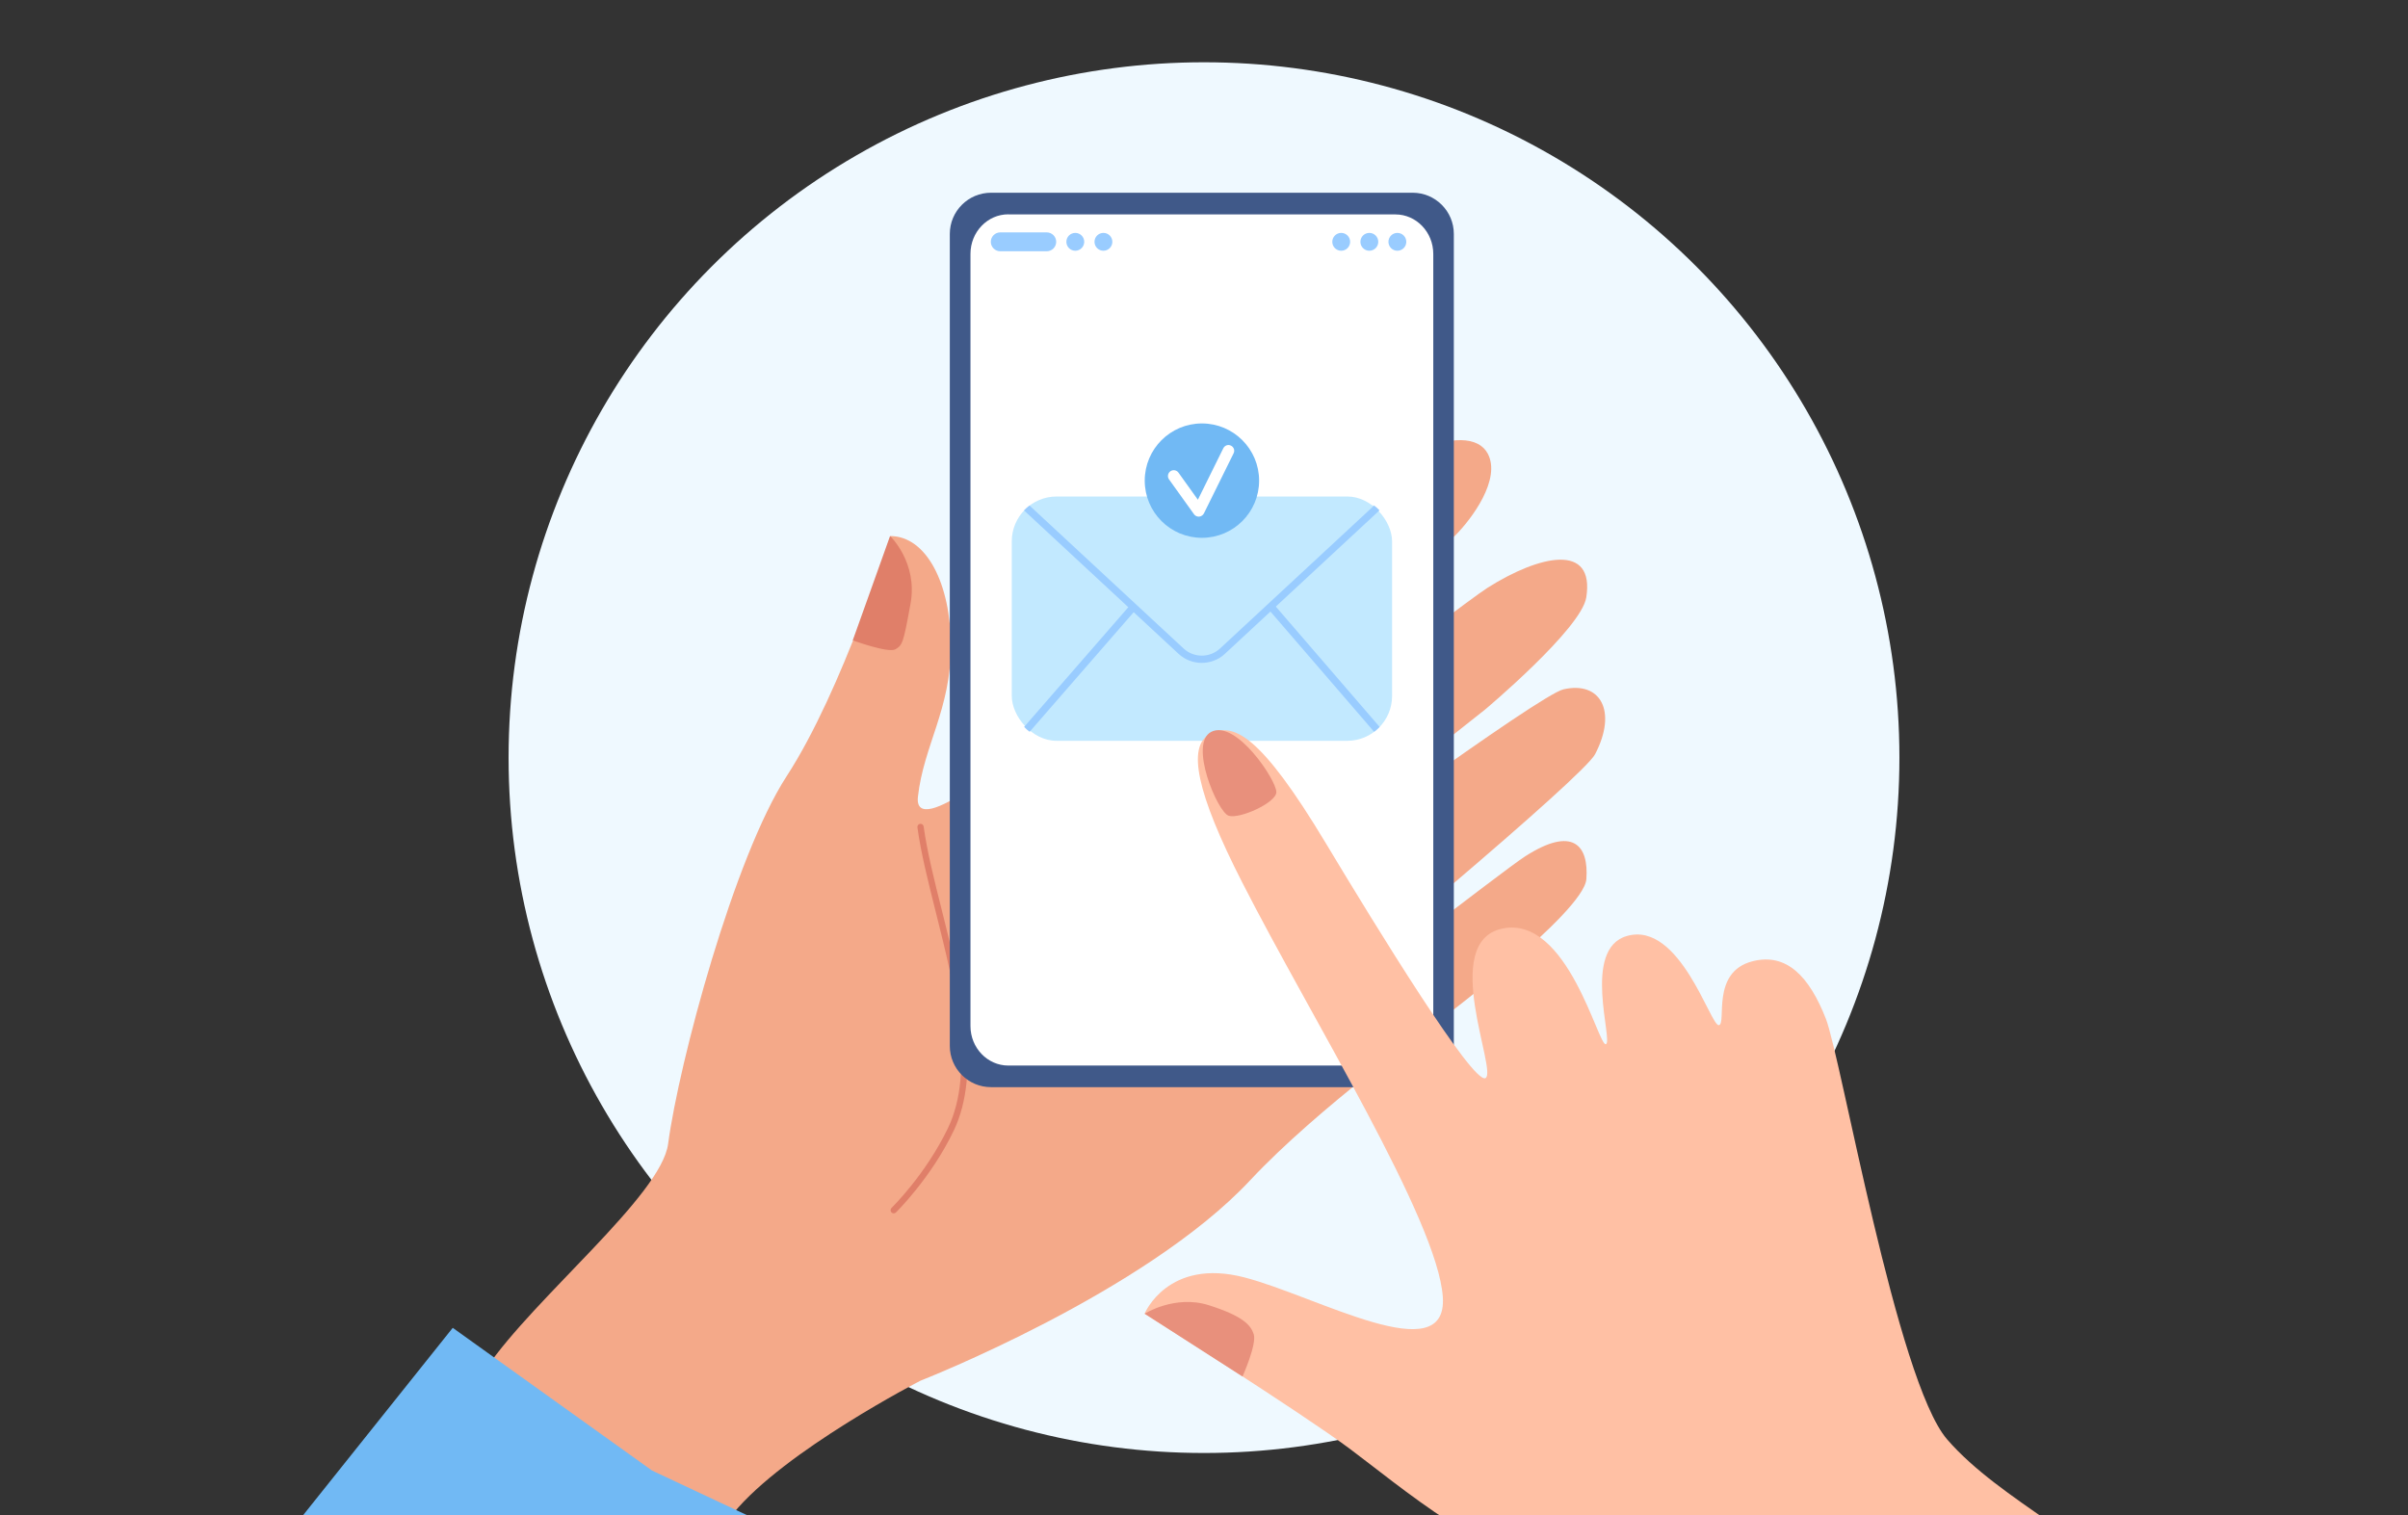 <?xml version="1.0" encoding="UTF-8"?><svg width="232" height="146" xmlns="http://www.w3.org/2000/svg" xmlns:xlink="http://www.w3.org/1999/xlink" viewBox="0 0 232 146"><rect x="0" y="0" width="232" height="146" fill="#333333" stroke="none"/><defs><style>.cls-1,.cls-2{fill:none;}.cls-3{fill:#f4a989;}.cls-4{fill:#e8907c;}.cls-5{fill:#fff;}.cls-6{fill:#ffc0a4;}.cls-7{fill:#eff9ff;}.cls-8{fill:#c2e9ff;}.cls-9{fill:#e07f69;}.cls-10{fill:#405989;}.cls-11{fill:#9cf;}.cls-12{fill:#71b9f4;}.cls-2{clip-path:url(#clippath);}</style><clipPath id="clippath"><rect class="cls-1" width="232" height="146"/></clipPath></defs><g class="cls-2"><circle class="cls-7" cx="116" cy="73" r="67"/><path class="cls-3" d="m85.76,51.65c3.49,0,5.85,4.57,5.85,10.63s-2.62,9.56-3.17,14.47c-.5,4.42,10.02-4.57,10.02-4.57,0,0,32.12-25.88,37.54-28.47,3.78-1.81,6.46-1.66,7.34,0,1.3,2.45-1.51,6.26-3.15,7.9-1.64,1.64-32.32,28.5-32.44,30.14-.13,1.64,1.74.96,2.99-.13,1.25-1.09,29.68-23.14,32.57-24.98,5.02-3.17,10.36-4.37,9.52.93-.48,3.02-9.74,10.79-9.74,10.79l-28.64,22.68c-.38.33.09.9.49.6,10.6-8.05,33.41-24.7,35.69-25.22,3.56-.82,5.22,2.09,3.05,6.25-1.15,2.19-24.23,21.52-34.05,29.36-.28.22-.29.94,0,.75,7.72-5.19,25.03-18.81,27.33-20.28,4.56-2.92,6.12-1.08,5.88,2.2-.24,3.25-14.67,14.02-14.67,14.02,0,0-11.18,8-17.72,15-10.15,10.86-31.76,19.31-31.76,19.31,0,0-13.1,6.75-18.03,12.77-4.93,6.02-28.47-7.12-23.81-13.96,4.65-6.84,16.85-16.63,17.52-21.62,1.05-7.88,6.37-27.66,11.42-35.43,5.42-8.34,10-23.14,10-23.14Z"/><path class="cls-9" d="m85.76,51.65s2.68,2.55,1.97,6.49-.8,4.02-1.46,4.42c-.66.4-4.11-.86-4.11-.86l3.59-10.04Z"/><path class="cls-9" d="m86.11,116.91c-.08,0-.16-.03-.22-.09-.12-.12-.11-.31,0-.43.03-.03,3.28-3.2,5.44-7.69,2.67-5.54.63-13.63-1.16-20.77-.74-2.96-1.45-5.76-1.78-8.21-.02-.17.09-.32.26-.34.17-.02.32.09.34.26.33,2.41,1.03,5.2,1.77,8.14,1.82,7.24,3.88,15.44,1.12,21.18-2.2,4.58-5.53,7.83-5.56,7.86-.06.06-.13.09-.21.09Z"/><path class="cls-10" d="m91.51,22.54v78.24c0,2.19,1.78,3.97,3.97,3.97h40.62c2.19,0,3.97-1.78,3.97-3.97V22.54c0-2.19-1.78-3.97-3.97-3.97h-40.62c-2.19,0-3.97,1.78-3.97,3.97Z"/><path class="cls-5" d="m97.15,20.66h37.29c2.01,0,3.65,1.7,3.65,3.81v74.39c0,2.1-1.63,3.81-3.65,3.81h-37.29c-2.01,0-3.65-1.7-3.65-3.81V24.46c0-2.1,1.63-3.81,3.65-3.81Z"/><path class="cls-11" d="m100.85,24.21h-4.48c-.5,0-.91-.41-.91-.91s.41-.91.91-.91h4.48c.5,0,.91.41.91.91s-.41.91-.91.91Z"/><circle class="cls-11" cx="103.6" cy="23.3" r=".86"/><circle class="cls-11" cx="106.31" cy="23.3" r=".86"/><circle class="cls-11" cx="129.22" cy="23.3" r=".86"/><circle class="cls-11" cx="131.93" cy="23.3" r=".86"/><circle class="cls-11" cx="134.63" cy="23.3" r=".86"/><rect class="cls-8" x="97.48" y="47.84" width="36.64" height="23.54" rx="4.32" ry="4.32"/><path class="cls-11" d="m132.92,70.04l-12.11-14.04c-.07-.08-.16-.12-.27-.12h-9.38c-.1,0-.2.04-.27.12l-12.22,14.04c.16.17.34.33.53.47l12.12-13.93h9.06l12.01,13.93c.19-.14.36-.3.53-.47Z"/><polygon class="cls-8" points="99.2 48.71 114.54 63.2 117.12 63.2 132.39 48.71 99.2 48.71"/><path class="cls-11" d="m132.92,49.18c-.16-.17-.34-.33-.53-.47l-14.85,13.78c-.98.91-2.52.91-3.5,0l-14.85-13.78c-.19.14-.37.3-.53.47,0,0,0,0,.01.01l14.88,13.81c.63.58,1.43.87,2.23.87s1.61-.29,2.23-.87l14.88-13.81s0,0,.01-.01Z"/><circle class="cls-12" cx="115.8" cy="46.31" r="5.51"/><path class="cls-5" d="m115.49,49.78c-.18,0-.35-.09-.45-.23l-2.41-3.36c-.18-.25-.12-.6.13-.78.25-.18.6-.12.78.13l1.87,2.61,2.45-4.96c.14-.28.47-.39.74-.25.28.14.39.47.25.74l-2.86,5.79c-.09.17-.26.29-.45.31-.02,0-.03,0-.05,0Z"/><path class="cls-6" d="m116.56,70.73c-2.19,1.18-1.3,5.64,3.12,14.29,6.7,13.14,18.84,32.56,19.33,39.96.47,7.14-12.14-.09-19.12-1.9-7.38-1.91-9.61,3.49-9.61,3.49,0,0,14.99,9.48,19.72,12.99,4.73,3.51,13.54,11.16,21.59,12.14,8.05.98,11.23,3.31,14.58,5.06,3.35,1.75,11.79,11.76,15.06,14.49,5.94,4.97,26.91-10.84,23.76-17.51-2.35-4.98-12.21-9.04-17.4-15.06-4.85-5.63-10.2-36.77-11.68-40.53-1.59-4.05-3.77-6.37-7.06-5.53-4.06,1.03-2.46,6.04-3.25,6.16-.79.11-3.76-10.08-8.87-8.59-4.34,1.26-1.28,10.14-2.01,10.42-.72.28-3.68-12.46-9.97-11.14-6.09,1.27-.43,13.78-1.63,14.41-1.2.63-10.48-14.47-15.35-22.58-6.41-10.68-9.01-11.75-11.24-10.55Z"/><path class="cls-4" d="m116.71,70.51c-2.22,1.11.6,7.76,1.67,8.09s4.59-1.26,4.59-2.28c0-1.17-3.89-7-6.26-5.81Z"/><path class="cls-4" d="m110.28,126.58s2.93-1.85,6.18-.82c3.37,1.07,4.05,1.95,4.33,2.79.32.96-1.08,4.08-1.08,4.08l-9.43-6.05Z"/><polygon class="cls-12" points="14.83 163.99 43.62 127.94 62.82 141.69 79.93 149.73 62.3 174.88 34.29 180.07 14.83 163.99"/></g></svg>